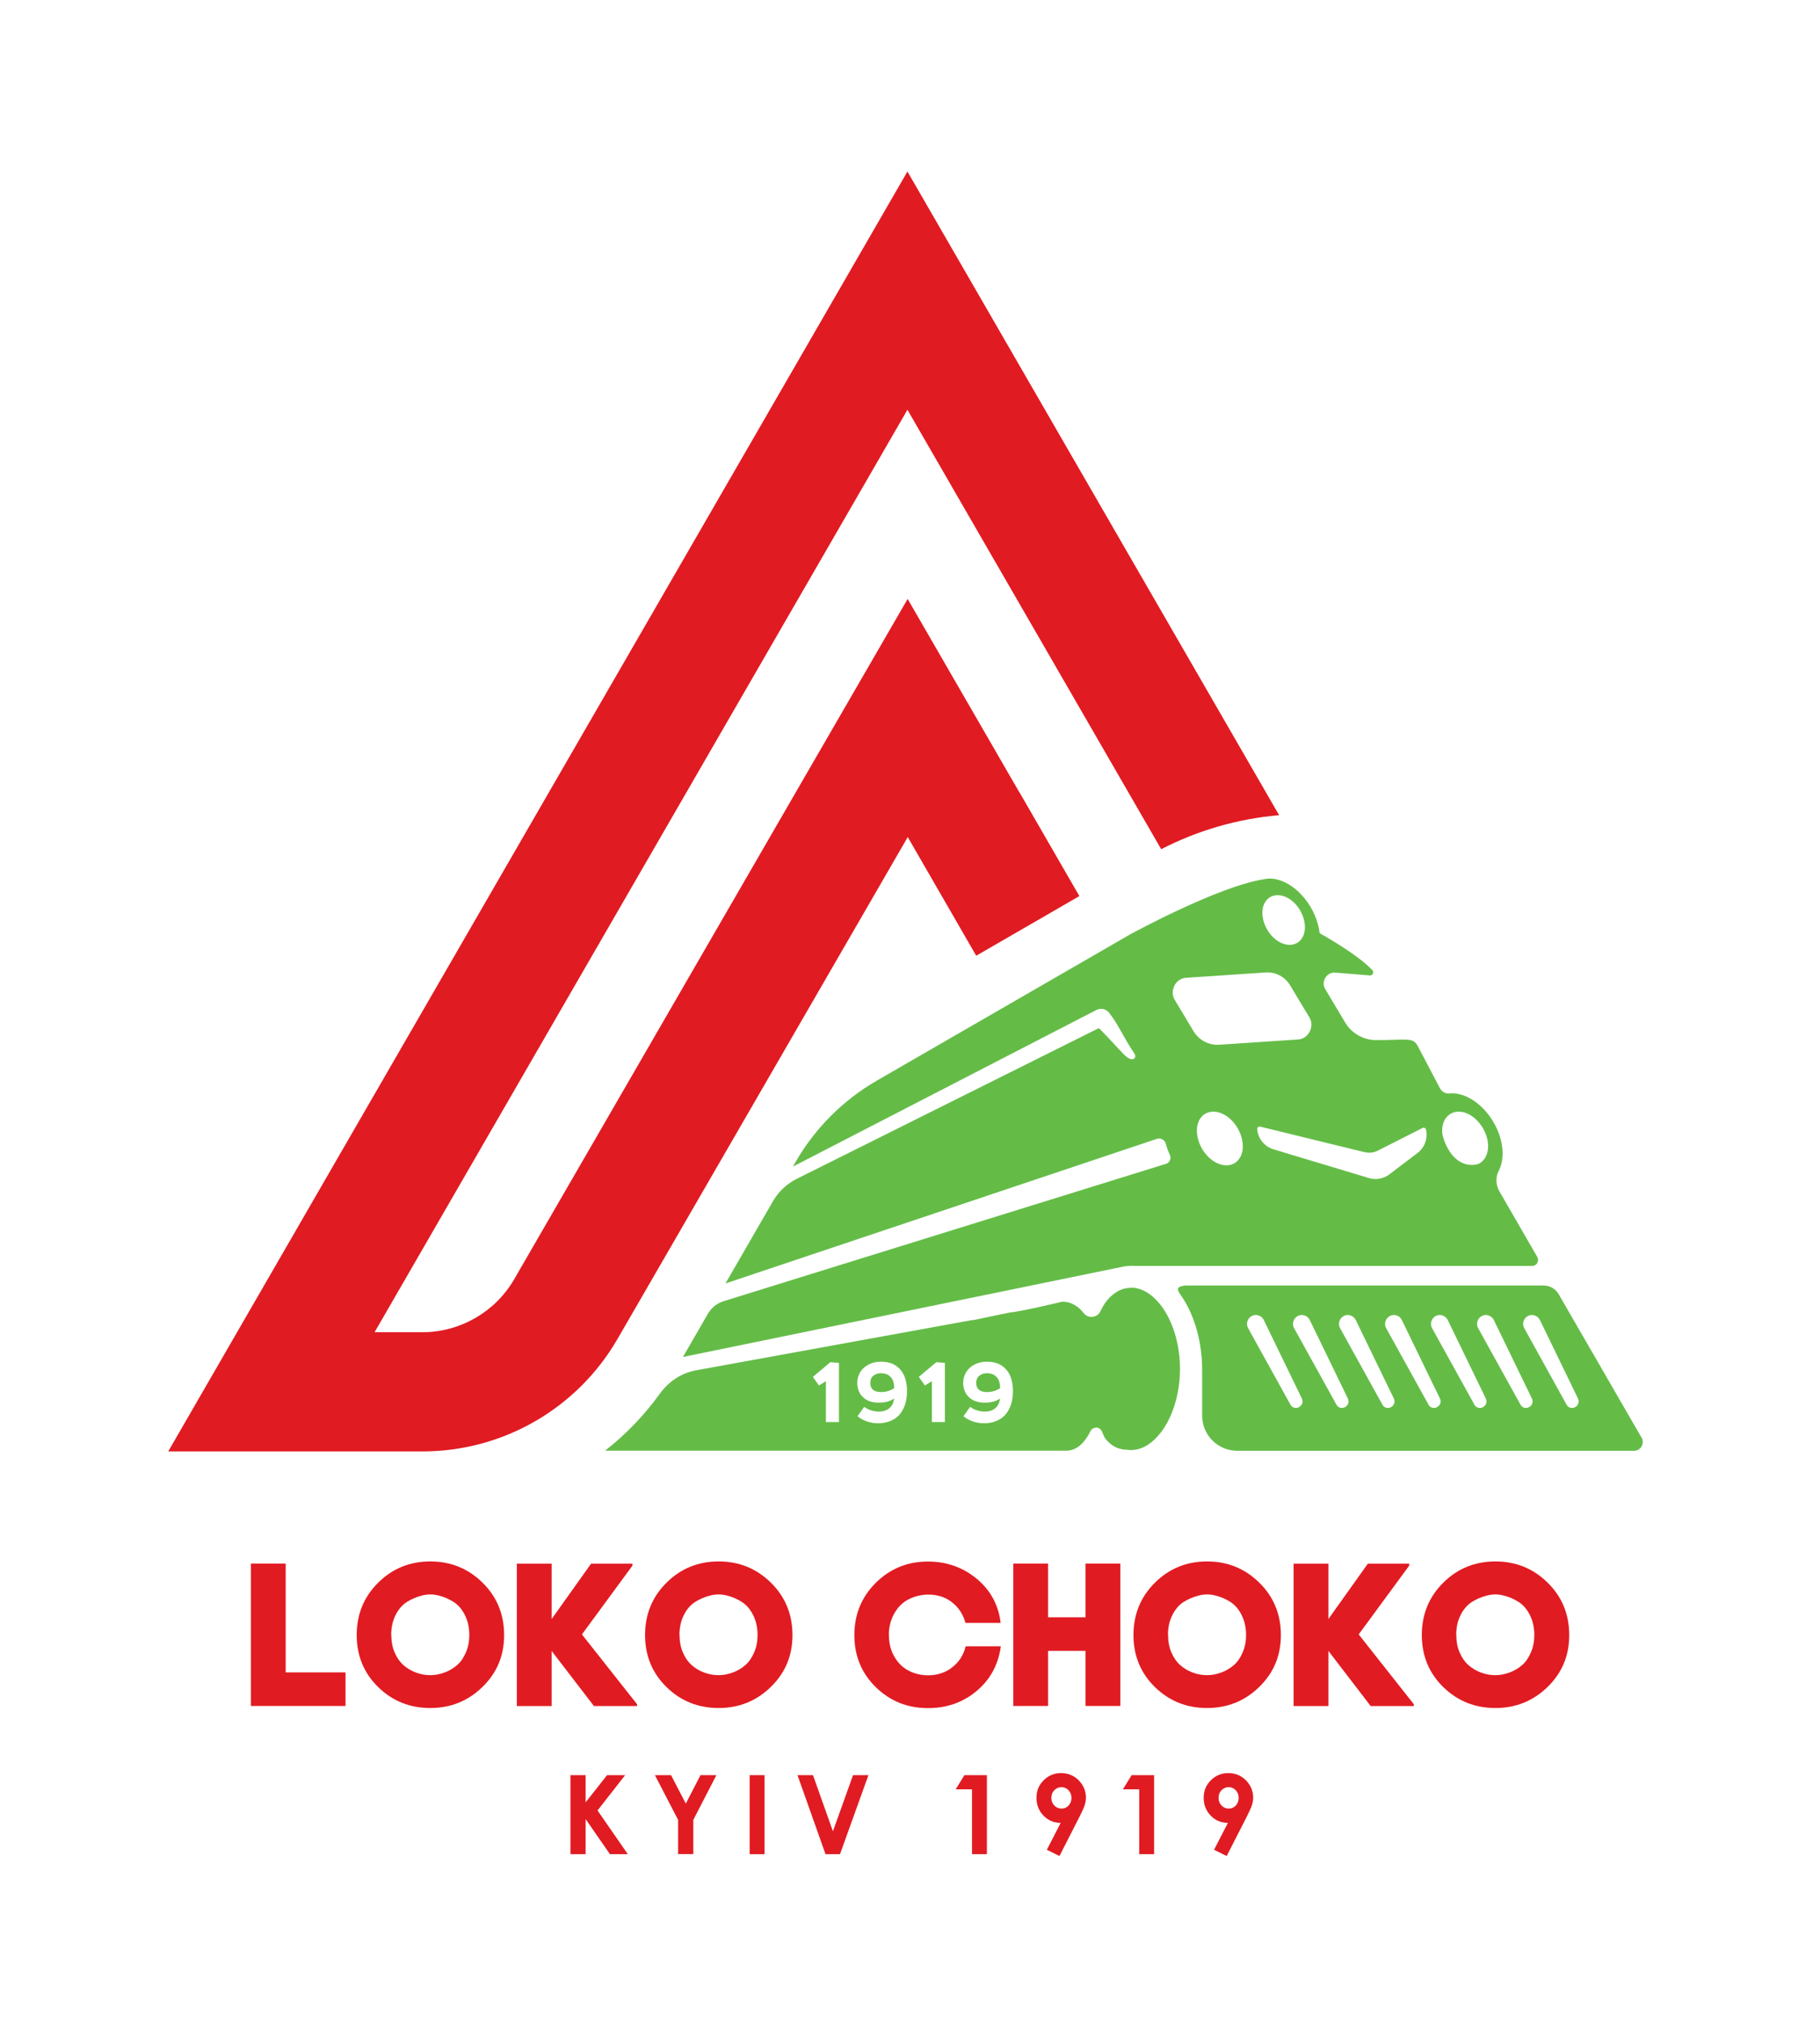 <?xml version="1.0" encoding="UTF-8"?> <svg xmlns="http://www.w3.org/2000/svg" id="Layer_2" data-name="Layer 2" viewBox="0 0 177.3 197.1"><defs><style> .cls-1 { fill: none; } .cls-2 { fill: #64bc47; } .cls-3 { fill: #e11b22; } </style></defs><g id="_Шар_1" data-name="Шар 1"><g><g><path class="cls-1" d="M38.94,197.1c-5.86,0-11.32-3.15-14.25-8.23L2.2,149.91c-2.93-5.07-2.93-11.37,0-16.44L74.3,8.24c2.93-5.08,8.39-8.24,14.26-8.24s11.32,3.15,14.25,8.23l72.3,125.23c2.93,5.07,2.93,11.38,0,16.45l-22.5,38.96c-2.93,5.07-8.39,8.23-14.25,8.23H38.94Z"></path><path class="cls-3" d="M99.34,77.25h0s-.87-1.5-.87-1.5l-10.05-17.4-10.06,17.39-28.27,48.89c-1.81,3.13-5.15,5.09-8.76,5.16h-3.17s-1.67,0-1.67,0l51.91-89.87,18.91,32.75h0l5.81,10.06c3.58-1.84,7.48-2.97,11.49-3.31l-36.21-62.71L16.39,141.4h15.65s6.14,0,6.14,0h0s2.99,0,2.99,0c7.83,0,15.07-4.18,18.99-10.96l28.27-48.89,6.67,11.56,10.05-5.81-5.8-10.05Z"></path><g><path class="cls-2" d="M159.91,140.05l-8.07-13.97c-.3-.52-.86-.84-1.45-.84h-34.58c-.36-.02-.91.04-1.03.25-.09.15.07.41.16.56l.1.14s.04.05.05.07c.49.72.91,1.55,1.23,2.47.06.17.1.28.1.28l.04.13h0c.42,1.34.65,2.8.65,4.22v4.56c0,1.88,1.53,3.42,3.42,3.42h38.65c.31,0,.59-.16.74-.43.15-.27.15-.59,0-.86ZM126.55,137.09c-.09.05-.2.08-.3.08-.2,0-.4-.09-.53-.31h0s-4.14-7.48-4.14-7.48c-.11-.21-.13-.44-.06-.66.07-.22.22-.4.42-.51.2-.11.44-.13.65-.06.22.07.4.22.51.42l3.73,7.69c.16.36-.02.69-.28.82ZM131.03,137.09c-.09.05-.2.08-.3.08-.2,0-.4-.09-.53-.31h0s-4.14-7.48-4.14-7.48c-.11-.21-.13-.44-.06-.66.07-.22.22-.4.42-.51.2-.11.44-.13.65-.06.22.07.4.22.51.42l3.73,7.69c.16.36-.02.69-.28.82ZM135.51,137.09c-.09.05-.2.08-.3.08-.2,0-.4-.09-.53-.31h0s-4.14-7.48-4.14-7.48c-.11-.21-.13-.44-.06-.66.07-.22.22-.4.42-.51.2-.11.44-.13.65-.06.22.07.4.22.51.42l3.73,7.69c.16.36-.02.69-.28.82ZM140,137.09c-.09.05-.2.08-.3.08-.2,0-.4-.09-.53-.31h0s-4.14-7.48-4.14-7.48c-.11-.21-.13-.44-.06-.66.07-.22.22-.4.42-.51.2-.11.44-.13.65-.06.22.07.4.22.51.42l3.73,7.69c.16.36-.02.69-.28.82ZM144.48,137.09c-.09.05-.2.08-.31.08-.2,0-.4-.09-.53-.31h0s-4.14-7.48-4.14-7.48c-.11-.21-.13-.44-.06-.66.07-.22.22-.4.42-.51.2-.11.44-.13.65-.06.22.07.4.22.51.42l3.73,7.69c.16.36-.02.69-.28.82ZM148.96,137.09c-.09.05-.2.08-.3.08-.2,0-.4-.09-.53-.31h0s-4.14-7.48-4.14-7.48c-.11-.21-.13-.44-.06-.66.07-.22.22-.4.42-.51.2-.11.44-.13.65-.06.22.07.4.22.51.42l3.73,7.69c.16.36-.02.69-.28.82ZM153.45,137.09c-.09.05-.2.08-.3.08-.2,0-.4-.09-.53-.31h0s-4.14-7.48-4.14-7.48c-.11-.21-.13-.44-.06-.66.07-.22.22-.4.42-.51.2-.11.44-.13.65-.06.22.07.4.22.51.42l3.73,7.69c.16.36-.02.69-.28.82Z"></path><path class="cls-2" d="M110.47,123.33h.07s38.72,0,38.72,0c.21,0,.4-.11.5-.29.1-.18.1-.4,0-.58l-3.69-6.39c-.36-.63-.39-1.39-.07-2,.43-.82.5-1.92.19-3.09-.66-2.45-2.76-4.45-4.69-4.46-.1,0-.19,0-.28.01-.37.04-.74-.15-.93-.48l-2.19-4.17c-.49-.85-1.02-.55-4.03-.55-1.24,0-2.4-.65-3.03-1.72l-1.94-3.25c-.2-.33-.2-.73-.01-1.07.19-.34.54-.54.93-.54l3.45.28c.13,0,.23-.07.28-.18.02-.05.07-.2-.07-.35-1.22-1.27-3.49-2.65-5.02-3.53l-.1-.06-.02-.12c-.03-.25-.08-.5-.15-.74-.66-2.45-2.76-4.45-4.69-4.46-.22,0-.44.03-.64.08-4.45.71-12.85,5.3-12.93,5.34l-24.7,14.26c-3.29,1.9-6.02,4.63-7.92,7.92l-.26.46,29.57-15.26c.42-.21.93-.1,1.23.28.5.64.87,1.29,1.25,1.97.34.6.69,1.23,1.18,1.95.2.29.1.46.02.53-.21.19-.57,0-.82-.21-.19-.17-.55-.56-1.01-1.05-.45-.49-.96-1.04-1.42-1.5-.09-.09-.19-.19-.22-.19l-29.42,14.68c-.96.48-1.76,1.23-2.3,2.16l-4.64,8.03,42.03-14.09c.18-.06.37-.04.53.05.15.08.26.21.32.36l.02.07c.1.37.23.74.4,1.1.08.17.08.35,0,.52-.07.16-.21.28-.37.33l-43.09,13.38c-.66.2-1.22.65-1.56,1.25l-2.42,4.19,42.59-8.74c.39-.1.86-.15,1.38-.14ZM140.97,108.79c.29-.32.68-.49,1.13-.49h0c1.16,0,2.37,1.12,2.76,2.56.31,1.17-.06,2.22-.91,2.56-.14.04-.34.07-.58.07-.26,0-.57-.05-.9-.19-.75-.33-1.36-1.07-1.76-2.14-.09-.24-.16-.47-.2-.69-.07-.7.09-1.28.45-1.68ZM120.68,112.95c-.29.38-.72.58-1.21.58h0c-1.16,0-2.38-1.12-2.76-2.56-.22-.82-.12-1.58.28-2.09.29-.38.72-.58,1.21-.58h0c1.16,0,2.38,1.12,2.76,2.56.22.82.12,1.58-.28,2.09ZM132.99,112.25c.41.1.84.05,1.21-.14l4.38-2.22c.07-.03.14-.03.21,0,.07.03.12.09.13.17.19.85-.13,1.74-.83,2.27l-2.73,2.07c-.39.3-.87.46-1.36.46-.21,0-.43-.03-.64-.09l-9.3-2.8c-.85-.26-1.47-.99-1.58-1.88v-.07c-.02-.08.01-.16.07-.21.06-.05.14-.07.22-.05l10.21,2.5ZM123.34,87.75c.27-.35.67-.54,1.13-.54h0c1.08,0,2.2,1.04,2.55,2.36.2.76.11,1.46-.26,1.94-.27.35-.67.54-1.13.54h0c-1.08,0-2.2-1.04-2.55-2.36-.2-.76-.11-1.46.26-1.94ZM114.4,96.03c.23-.45.66-.74,1.13-.77l7.78-.52c.96-.06,1.86.41,2.36,1.24l1.89,3.14c.25.41.26.93.03,1.38-.23.45-.65.74-1.13.77l-7.68.51c-1.02.07-1.98-.44-2.51-1.32l-1.83-3.05c-.25-.41-.26-.93-.03-1.38Z"></path><path class="cls-2" d="M85.85,133.78c-.31,0-.57.09-.77.25-.2.16-.3.4-.3.7s.09.52.26.66c.18.15.43.23.77.23.25,0,.49-.03.71-.1.22-.07.41-.16.59-.28,0-.51-.13-.88-.36-1.1-.23-.24-.53-.35-.9-.35Z"></path><path class="cls-2" d="M96.17,133.78c-.31,0-.57.09-.77.25-.2.16-.3.4-.3.7s.09.52.26.66c.18.15.43.23.77.23.25,0,.49-.03.71-.1.22-.07.41-.16.59-.28,0-.51-.13-.88-.36-1.1-.23-.24-.53-.35-.9-.35Z"></path><path class="cls-2" d="M110.19,125.46c-.07,0-.15,0-.22.01-.2.02-.48.06-.72.16-.04.01-1.1.39-1.81,1.66-.09.16-.17.31-.24.46-.15.31-.44.51-.77.54-.34.04-.67-.11-.88-.39-.41-.54-1.16-1.12-2.09-1.08-.12.03-4.06.97-5.1,1.05l-3.6.75.02-.03-26.97,4.91c-1.42.26-2.66,1.08-3.51,2.25-1.51,2.1-3.3,3.97-5.35,5.58h44.93c1.18,0,1.93-1.04,2.35-1.91.1-.21.31-.32.56-.34.24,0,.45.14.55.36l.25.58c.87,1.28,2.14,1.22,2.19,1.22.17.02.29.03.41.03,1.51,0,2.6-1.27,3.12-2.02,1.04-1.52,1.64-3.67,1.64-5.89s-.6-4.36-1.64-5.89c-.52-.75-1.61-2.02-3.12-2.02ZM81.73,138.54h-1.27v-3.98l-.68.42-.59-.84,1.7-1.43.84.07v5.75ZM88.16,136.87c-.14.4-.34.73-.58,1-.26.27-.55.46-.9.59-.34.13-.71.2-1.11.2-.38,0-.75-.06-1.09-.17-.36-.12-.67-.29-.94-.52l.65-.91c.21.16.45.28.7.35.25.08.49.11.74.11.4,0,.74-.1,1.01-.33.26-.21.41-.53.46-.94-.39.27-.87.4-1.46.4-.34,0-.63-.04-.9-.13-.26-.09-.48-.22-.66-.4-.18-.16-.33-.37-.42-.6-.09-.23-.15-.5-.15-.79s.06-.59.18-.84c.11-.25.28-.47.48-.65.21-.18.46-.33.74-.43.29-.1.59-.15.93-.15.4,0,.75.07,1.07.19.31.14.57.32.79.57.21.24.38.53.49.89.11.35.17.75.17,1.19,0,.53-.07.99-.21,1.39ZM92.05,138.54h-1.27v-3.98l-.68.42-.59-.84,1.7-1.43.84.07v5.75ZM98.48,136.87c-.14.4-.34.73-.58,1-.26.27-.55.46-.9.59-.34.13-.71.2-1.11.2-.38,0-.75-.06-1.09-.17-.36-.12-.67-.29-.94-.52l.65-.91c.21.16.45.28.7.35.25.08.49.11.74.11.4,0,.74-.1,1.01-.33.26-.21.41-.53.46-.94-.39.27-.87.4-1.46.4-.34,0-.63-.04-.9-.13-.26-.09-.48-.22-.66-.4-.18-.16-.33-.37-.42-.6-.09-.23-.15-.5-.15-.79s.06-.59.18-.84c.11-.25.28-.47.48-.65.21-.18.46-.33.74-.43.29-.1.59-.15.93-.15.4,0,.75.07,1.07.19.31.14.57.32.79.57.21.24.38.53.49.89.11.35.17.75.17,1.19,0,.53-.07.99-.21,1.39Z"></path></g></g><g><path class="cls-3" d="M55.57,172.94h1.48v2.65l2.09-2.65h1.76l-2.69,3.44,2.95,4.26h-1.74l-2.37-3.42v3.42h-1.48v-7.7Z"></path><path class="cls-3" d="M63.8,172.94h1.57l1.44,2.77,1.43-2.77h1.55l-2.25,4.36v3.33h-1.48v-3.33l-2.26-4.36Z"></path><path class="cls-3" d="M73.03,172.94h1.45v7.7h-1.45v-7.7Z"></path><path class="cls-3" d="M77.69,172.94h1.51l1.94,5.47,1.96-5.47h1.5l-2.77,7.7h-1.41l-2.73-7.7Z"></path><path class="cls-3" d="M93.95,172.94h2.19v7.7h-1.45v-6.32h-1.59l.85-1.38Z"></path><path class="cls-3" d="M103.23,180.83l-1.25-.62,1.35-2.62c-.65,0-1.21-.23-1.67-.7-.46-.47-.69-1.05-.69-1.74s.23-1.24.7-1.71c.47-.47,1.04-.7,1.7-.7s1.27.24,1.73.72c.46.48.69,1.04.69,1.66,0,.24-.04.47-.11.71-.07.24-.24.61-.49,1.11l-1.98,3.88ZM103.41,176.2c.27,0,.5-.1.69-.3.18-.2.28-.44.28-.74s-.1-.55-.29-.75c-.19-.2-.42-.3-.68-.3-.27,0-.51.1-.7.3-.2.2-.29.45-.29.75s.1.54.29.74c.19.2.43.3.71.3Z"></path><path class="cls-3" d="M110.24,172.94h2.19v7.7h-1.45v-6.32h-1.59l.85-1.38Z"></path><path class="cls-3" d="M119.52,180.83l-1.25-.62,1.35-2.62c-.65,0-1.21-.23-1.67-.7-.46-.47-.69-1.05-.69-1.74s.23-1.24.7-1.71c.47-.47,1.04-.7,1.7-.7s1.27.24,1.73.72c.46.48.69,1.04.69,1.66,0,.24-.04.47-.11.71-.07.24-.24.61-.49,1.11l-1.98,3.88ZM119.7,176.2c.27,0,.5-.1.69-.3.18-.2.28-.44.28-.74s-.1-.55-.29-.75c-.19-.2-.42-.3-.68-.3-.27,0-.51.1-.7.3-.2.2-.29.45-.29.75s.1.54.29.74c.19.2.43.3.71.3Z"></path></g><g><path class="cls-3" d="M27.83,152.33v10.6h5.83v3.27h-9.22v-13.87h3.39Z"></path><path class="cls-3" d="M36.84,164.36c-1.39-1.36-2.09-3.05-2.09-5.07s.7-3.72,2.09-5.1c1.39-1.38,3.09-2.07,5.08-2.07s3.69.69,5.09,2.07c1.4,1.38,2.1,3.08,2.1,5.1s-.7,3.68-2.1,5.05c-1.4,1.37-3.1,2.06-5.09,2.06s-3.69-.68-5.08-2.04ZM38.12,159.29c0,.63.11,1.21.33,1.71.22.51.51.92.86,1.23.36.31.76.55,1.22.72.46.17.92.25,1.39.25.47,0,.93-.09,1.39-.26.46-.17.86-.41,1.22-.72s.64-.73.86-1.24c.22-.51.33-1.07.33-1.69,0-.71-.14-1.35-.42-1.92-.28-.57-.64-1-1.09-1.29-.45-.29-.94-.51-1.48-.64-.54-.14-1.07-.14-1.62,0-.54.14-1.04.35-1.49.64-.45.29-.81.72-1.09,1.28-.28.56-.42,1.21-.42,1.93Z"></path><path class="cls-3" d="M61.61,152.33v.2l-4.92,6.7,5.37,6.8v.18h-4.2l-4.12-5.37v5.37h-3.39v-13.87h3.39v5.39l3.84-5.39h4.02Z"></path><path class="cls-3" d="M64.93,164.36c-1.39-1.36-2.09-3.05-2.09-5.07s.7-3.72,2.09-5.1c1.39-1.38,3.09-2.07,5.08-2.07s3.69.69,5.09,2.07c1.4,1.38,2.1,3.08,2.1,5.1s-.7,3.68-2.1,5.05c-1.4,1.37-3.1,2.06-5.09,2.06s-3.69-.68-5.08-2.04ZM66.2,159.29c0,.63.11,1.21.33,1.71.22.51.51.92.86,1.23.36.31.76.55,1.22.72.46.17.92.25,1.39.25.47,0,.93-.09,1.39-.26.46-.17.86-.41,1.22-.72s.64-.73.86-1.24c.22-.51.33-1.07.33-1.69,0-.71-.14-1.35-.42-1.92-.28-.57-.64-1-1.09-1.29-.45-.29-.94-.51-1.48-.64-.54-.14-1.07-.14-1.62,0-.54.14-1.04.35-1.49.64-.45.29-.81.72-1.09,1.28-.28.56-.42,1.21-.42,1.93Z"></path><path class="cls-3" d="M86.6,159.29c0,.78.16,1.46.49,2.04.32.58.73,1.02,1.23,1.32.5.3,1.05.48,1.65.54.61.06,1.19,0,1.73-.18.55-.18,1.04-.5,1.48-.95.44-.46.73-1.01.89-1.67h3.43c-.25,1.8-1.04,3.25-2.37,4.36s-2.9,1.66-4.73,1.66c-2,0-3.69-.68-5.08-2.04-1.39-1.36-2.09-3.05-2.09-5.07s.7-3.72,2.09-5.1c1.39-1.38,3.09-2.07,5.08-2.07,1.81,0,3.39.56,4.74,1.67,1.35,1.12,2.13,2.55,2.34,4.31h-3.43c-.17-.65-.48-1.2-.91-1.65-.44-.45-.93-.76-1.48-.93-.55-.17-1.12-.22-1.72-.15-.6.07-1.15.26-1.64.55-.49.3-.9.74-1.22,1.33-.32.59-.49,1.27-.49,2.03Z"></path><path class="cls-3" d="M102.1,152.33v5.23h3.65v-5.23h3.39v13.87h-3.39v-5.37h-3.65v5.37h-3.39v-13.87h3.39Z"></path><path class="cls-3" d="M112.51,164.36c-1.39-1.36-2.09-3.05-2.09-5.07s.7-3.72,2.09-5.1c1.39-1.38,3.09-2.07,5.08-2.07s3.69.69,5.09,2.07c1.4,1.38,2.1,3.08,2.1,5.1s-.7,3.68-2.1,5.05c-1.4,1.37-3.1,2.06-5.09,2.06s-3.69-.68-5.08-2.04ZM113.79,159.29c0,.63.11,1.21.33,1.71.22.51.51.92.86,1.23.36.31.76.55,1.22.72.46.17.92.25,1.39.25.47,0,.93-.09,1.39-.26.46-.17.86-.41,1.22-.72s.64-.73.86-1.24c.22-.51.33-1.07.33-1.69,0-.71-.14-1.35-.42-1.92-.28-.57-.64-1-1.09-1.29-.45-.29-.94-.51-1.48-.64-.54-.14-1.07-.14-1.62,0-.54.14-1.04.35-1.49.64-.45.29-.81.72-1.09,1.28-.28.56-.42,1.21-.42,1.93Z"></path><path class="cls-3" d="M137.28,152.33v.2l-4.92,6.7,5.37,6.8v.18h-4.2l-4.12-5.37v5.37h-3.39v-13.87h3.39v5.39l3.84-5.39h4.02Z"></path><path class="cls-3" d="M140.6,164.36c-1.39-1.36-2.09-3.05-2.09-5.07s.7-3.72,2.09-5.1c1.39-1.38,3.09-2.07,5.08-2.07s3.69.69,5.09,2.07c1.4,1.38,2.1,3.08,2.1,5.1s-.7,3.68-2.1,5.05c-1.4,1.37-3.1,2.06-5.09,2.06s-3.69-.68-5.08-2.04ZM141.87,159.29c0,.63.11,1.21.33,1.71.22.51.51.92.86,1.23.36.31.76.55,1.22.72.46.17.92.25,1.39.25.47,0,.93-.09,1.39-.26.46-.17.86-.41,1.22-.72s.64-.73.86-1.24c.22-.51.33-1.07.33-1.69,0-.71-.14-1.35-.42-1.92-.28-.57-.64-1-1.09-1.29-.45-.29-.94-.51-1.48-.64-.54-.14-1.07-.14-1.62,0-.54.14-1.04.35-1.49.64-.45.29-.81.72-1.09,1.28-.28.56-.42,1.21-.42,1.93Z"></path></g></g></g></svg> 